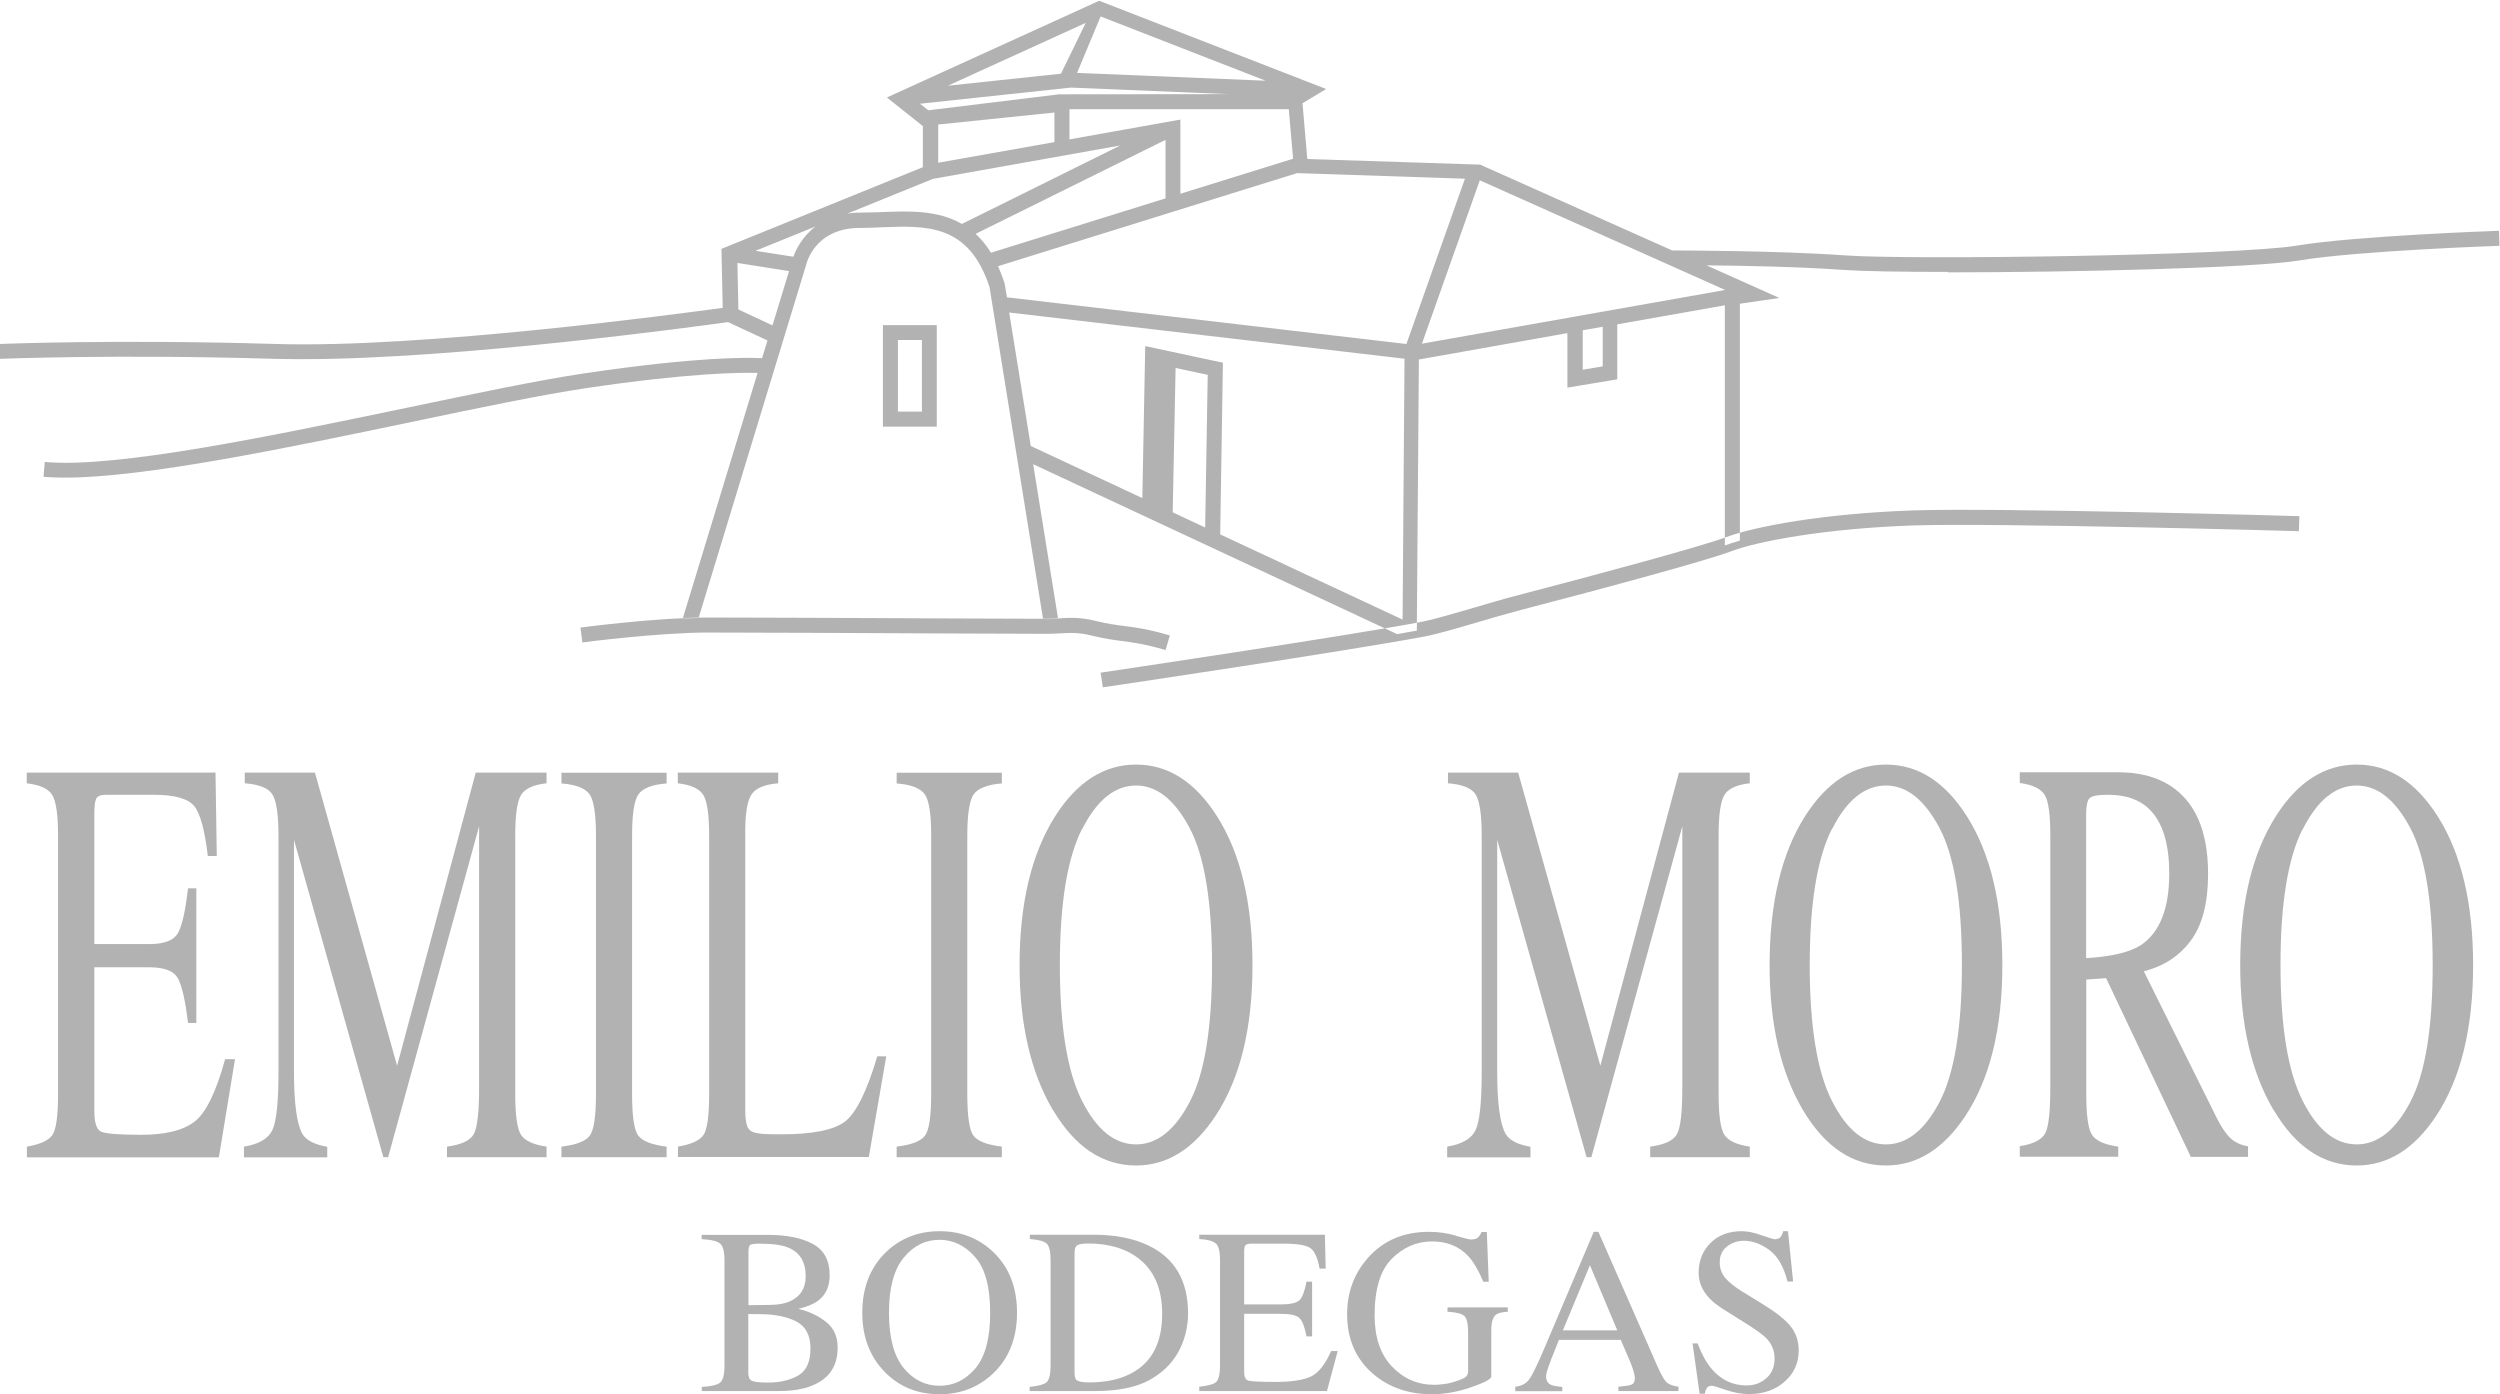 <?xml version="1.0" encoding="UTF-8"?>
<!DOCTYPE svg PUBLIC "-//W3C//DTD SVG 1.1//EN" "http://www.w3.org/Graphics/SVG/1.1/DTD/svg11.dtd">
<!-- Creator: CorelDRAW -->
<svg xmlns="http://www.w3.org/2000/svg" xml:space="preserve" width="300mm" height="167.328mm" style="shape-rendering:geometricPrecision; text-rendering:geometricPrecision; image-rendering:optimizeQuality; fill-rule:evenodd; clip-rule:evenodd"
viewBox="0 0 15.639 8.723"
 xmlns:xlink="http://www.w3.org/1999/xlink">
 <defs>
  <style type="text/css">
   <![CDATA[
    .fil0 {fill:#B2B2B2}
   ]]>
  </style>
 </defs>
 <g id="Capa_x0020_1">
  <g id="_166274080">
   <g>
    <path id="_166275640" class="fil0" d="M4.993 8.605c0.051,-0.029 0.077,-0.086 0.077,-0.169 0,-0.083 -0.03,-0.139 -0.09,-0.17 -0.06,-0.03 -0.136,-0.045 -0.228,-0.045 -0.023,0 -0.037,0 -0.043,0 -0.006,0 -0.015,-0 -0.028,-0.001 0,0 0,0.368 0,0.368 0,0.025 0.007,0.042 0.022,0.05 0.014,0.007 0.048,0.011 0.1,0.011 0.076,0 0.139,-0.015 0.19,-0.044 0,0 0,0 0,0zm-0.604 0.071c0.06,-0.003 0.098,-0.012 0.116,-0.027 0.018,-0.015 0.027,-0.051 0.027,-0.106 0,0 0,-0.658 0,-0.658 0,-0.054 -0.009,-0.089 -0.027,-0.105 -0.017,-0.016 -0.056,-0.025 -0.116,-0.028 0,0 0,-0.027 0,-0.027 0,0 0.414,0 0.414,0 0.118,0 0.212,0.019 0.282,0.057 0.07,0.038 0.105,0.103 0.105,0.196 0,0.07 -0.024,0.123 -0.073,0.159 -0.027,0.021 -0.069,0.038 -0.123,0.051 0.068,0.016 0.126,0.044 0.174,0.082 0.048,0.038 0.072,0.091 0.072,0.16 0,0.116 -0.053,0.195 -0.16,0.238 -0.056,0.023 -0.126,0.034 -0.208,0.034 0,0 -0.482,0 -0.482,0 0,0 0,-0.027 0,-0.027 0,0 0,0 0,0zm0.557 -0.538c0.063,-0.029 0.094,-0.081 0.094,-0.155 0,-0.088 -0.036,-0.148 -0.108,-0.178 -0.04,-0.017 -0.101,-0.025 -0.182,-0.025 -0.031,0 -0.05,0.003 -0.057,0.008 -0.007,0.005 -0.011,0.02 -0.011,0.043 0,0 0,0.334 0,0.334 0,0 0.141,-0.002 0.141,-0.002 0.05,-0.001 0.091,-0.009 0.123,-0.024 0,0 0,0 0,0z"/>
    <path id="_166275592" class="fil0" d="M5.653 8.558c0.061,0.074 0.136,0.111 0.225,0.111 0.087,0 0.161,-0.036 0.223,-0.108 0.062,-0.073 0.093,-0.189 0.093,-0.348 0,-0.161 -0.031,-0.278 -0.094,-0.349 -0.063,-0.072 -0.137,-0.108 -0.222,-0.108 -0.089,0 -0.164,0.037 -0.225,0.112 -0.061,0.074 -0.092,0.189 -0.092,0.345 0,0.155 0.031,0.27 0.092,0.345 0,0 0,0 0,0zm-0.111 -0.725c0.091,-0.087 0.203,-0.131 0.336,-0.131 0.133,0 0.245,0.044 0.336,0.131 0.099,0.095 0.148,0.221 0.148,0.379 0,0.16 -0.051,0.288 -0.153,0.383 -0.091,0.085 -0.202,0.127 -0.331,0.127 -0.139,0 -0.254,-0.047 -0.345,-0.141 -0.093,-0.096 -0.139,-0.219 -0.139,-0.369 0,-0.158 0.05,-0.284 0.149,-0.38 0,0 0,0 0,0z"/>
    <path id="_166275544" class="fil0" d="M6.739 8.636c0.012,0.008 0.037,0.012 0.074,0.012 0.116,0 0.211,-0.023 0.285,-0.069 0.115,-0.07 0.172,-0.19 0.172,-0.36 0,-0.152 -0.047,-0.266 -0.142,-0.342 -0.081,-0.065 -0.188,-0.098 -0.321,-0.098 -0.033,0 -0.056,0.004 -0.068,0.011 -0.012,0.007 -0.017,0.023 -0.017,0.048 0,0 0,0.752 0,0.752 0,0.024 0.006,0.04 0.017,0.048 0,0 0,0 0,0zm-0.297 0.04c0.054,-0.006 0.089,-0.015 0.105,-0.029 0.016,-0.014 0.025,-0.049 0.025,-0.105 0,0 0,-0.658 0,-0.658 0,-0.054 -0.008,-0.089 -0.024,-0.104 -0.016,-0.015 -0.051,-0.025 -0.106,-0.029 0,0 0,-0.027 0,-0.027 0,0 0.398,0 0.398,0 0.134,0 0.248,0.022 0.341,0.066 0.168,0.079 0.251,0.222 0.251,0.426 0,0.074 -0.015,0.144 -0.045,0.21 -0.03,0.066 -0.075,0.123 -0.136,0.168 -0.039,0.029 -0.078,0.051 -0.12,0.066 -0.076,0.028 -0.169,0.042 -0.279,0.042 0,0 -0.411,0 -0.411,0 0,0 0,-0.027 0,-0.027 0,0 0,0 0,0z"/>
    <path id="_166275496" class="fil0" d="M7.502 8.675c0.054,-0.006 0.09,-0.015 0.105,-0.029 0.016,-0.014 0.025,-0.049 0.025,-0.105 0,0 0,-0.658 0,-0.658 0,-0.052 -0.008,-0.087 -0.024,-0.102 -0.016,-0.016 -0.051,-0.027 -0.106,-0.03 0,0 0,-0.027 0,-0.027 0,0 0.786,0 0.786,0 0,0 0.005,0.212 0.005,0.212 0,0 -0.038,0 -0.038,0 -0.012,-0.065 -0.031,-0.108 -0.056,-0.127 -0.025,-0.019 -0.081,-0.029 -0.168,-0.029 0,0 -0.201,0 -0.201,0 -0.022,0 -0.035,0.004 -0.04,0.011 -0.005,0.007 -0.007,0.02 -0.007,0.039 0,0 0,0.33 0,0.33 0,0 0.227,0 0.227,0 0.063,0 0.103,-0.009 0.121,-0.028 0.017,-0.019 0.031,-0.057 0.042,-0.114 0,0 0.035,0 0.035,0 0,0 0,0.342 0,0.342 0,0 -0.035,0 -0.035,0 -0.011,-0.057 -0.025,-0.095 -0.043,-0.113 -0.017,-0.019 -0.057,-0.028 -0.12,-0.028 0,0 -0.227,0 -0.227,0 0,0 0,0.366 0,0.366 0,0.029 0.009,0.047 0.027,0.052 0.019,0.005 0.074,0.008 0.167,0.008 0.1,0 0.174,-0.011 0.222,-0.033 0.048,-0.022 0.09,-0.075 0.128,-0.16 0,0 0.041,0 0.041,0 0,0 -0.067,0.25 -0.067,0.25 0,0 -0.799,0 -0.799,0 0,0 0,-0.027 0,-0.027 0,0 0,0 0,0z"/>
    <path id="_166275448" class="fil0" d="M9.105 7.73c0.055,0.016 0.087,0.024 0.095,0.024 0.021,0 0.036,-0.004 0.045,-0.012 0.009,-0.008 0.017,-0.02 0.023,-0.035 0,0 0.033,0 0.033,0 0,0 0.012,0.311 0.012,0.311 0,0 -0.034,0 -0.034,0 -0.03,-0.072 -0.062,-0.125 -0.094,-0.16 -0.058,-0.062 -0.134,-0.092 -0.227,-0.092 -0.095,0 -0.178,0.036 -0.251,0.108 -0.072,0.072 -0.108,0.19 -0.108,0.355 0,0.136 0.036,0.243 0.108,0.319 0.072,0.076 0.16,0.115 0.266,0.115 0.018,0 0.039,-0.002 0.063,-0.005 0.024,-0.003 0.047,-0.009 0.069,-0.016 0.035,-0.012 0.057,-0.021 0.066,-0.03 0.009,-0.009 0.013,-0.021 0.013,-0.038 0,0 0,-0.236 0,-0.236 0,-0.057 -0.008,-0.092 -0.024,-0.106 -0.016,-0.014 -0.051,-0.023 -0.105,-0.026 0,0 0,-0.027 0,-0.027 0,0 0.377,0 0.377,0 0,0 0,0.027 0,0.027 -0.037,0.002 -0.061,0.008 -0.073,0.018 -0.02,0.015 -0.03,0.047 -0.03,0.095 0,0 0,0.291 0,0.291 0,0.017 -0.043,0.04 -0.128,0.069 -0.085,0.029 -0.166,0.043 -0.245,0.043 -0.144,0 -0.266,-0.042 -0.365,-0.126 -0.109,-0.093 -0.164,-0.218 -0.164,-0.374 0,-0.138 0.044,-0.256 0.131,-0.354 0.096,-0.108 0.223,-0.162 0.381,-0.162 0.057,0 0.114,0.008 0.169,0.024 0,0 0,0 0,0z"/>
    <path id="_166275400" class="fil0" d="M10.117 8.322l-0.171 -0.407 -0.169 0.407 0.34 0m-0.638 0.38c0,0 0,-0.027 0,-0.027 0.038,-0.004 0.066,-0.019 0.085,-0.043 0.019,-0.025 0.052,-0.091 0.098,-0.2 0,0 0.308,-0.726 0.308,-0.726 0,0 0.029,0 0.029,0 0,0 0.368,0.838 0.368,0.838 0.025,0.056 0.044,0.09 0.059,0.104 0.015,0.013 0.04,0.022 0.074,0.027 0,0 0,0.027 0,0.027 0,0 -0.376,0 -0.376,0 0,0 0,-0.027 0,-0.027 0.043,-0.004 0.071,-0.008 0.084,-0.014 0.013,-0.006 0.019,-0.02 0.019,-0.041 0,-0.007 -0.002,-0.02 -0.007,-0.038 -0.005,-0.018 -0.012,-0.038 -0.02,-0.058 0,0 -0.061,-0.142 -0.061,-0.142 0,0 -0.387,0 -0.387,0 -0.039,0.097 -0.062,0.156 -0.069,0.178 -0.007,0.021 -0.011,0.038 -0.011,0.051 0,0.025 0.01,0.042 0.03,0.052 0.013,0.006 0.036,0.01 0.071,0.013 0,0 0,0.027 0,0.027 0,0 -0.293,0 -0.293,0 0,0 0,0 0,0z"/>
    <path id="_166275352" class="fil0" d="M10.62 8.405c0.025,0.066 0.054,0.119 0.088,0.159 0.059,0.069 0.132,0.103 0.219,0.103 0.047,0 0.088,-0.015 0.122,-0.045 0.035,-0.03 0.052,-0.071 0.052,-0.125 0,-0.048 -0.017,-0.09 -0.052,-0.126 -0.023,-0.023 -0.07,-0.057 -0.143,-0.102 0,0 -0.126,-0.079 -0.126,-0.079 -0.038,-0.024 -0.068,-0.048 -0.091,-0.073 -0.042,-0.047 -0.063,-0.098 -0.063,-0.155 0,-0.075 0.025,-0.137 0.074,-0.186 0.05,-0.05 0.115,-0.074 0.197,-0.074 0.034,0 0.074,0.008 0.121,0.025 0.048,0.016 0.075,0.025 0.082,0.025 0.018,0 0.031,-0.004 0.038,-0.013 0.007,-0.009 0.013,-0.021 0.017,-0.037 0,0 0.03,0 0.03,0 0,0 0.032,0.315 0.032,0.315 0,0 -0.035,0 -0.035,0 -0.024,-0.095 -0.063,-0.161 -0.116,-0.199 -0.053,-0.038 -0.105,-0.056 -0.157,-0.056 -0.04,0 -0.076,0.012 -0.106,0.036 -0.03,0.024 -0.045,0.057 -0.045,0.099 0,0.038 0.012,0.071 0.035,0.098 0.023,0.027 0.059,0.056 0.108,0.086 0,0 0.13,0.08 0.13,0.08 0.081,0.05 0.139,0.096 0.172,0.138 0.033,0.042 0.049,0.092 0.049,0.15 0,0.078 -0.029,0.142 -0.088,0.194 -0.058,0.052 -0.133,0.078 -0.224,0.078 -0.046,0 -0.094,-0.009 -0.144,-0.026 -0.05,-0.017 -0.078,-0.026 -0.085,-0.026 -0.017,0 -0.029,0.005 -0.035,0.016 -0.006,0.011 -0.01,0.022 -0.011,0.034 0,0 -0.033,0 -0.033,0 0,0 -0.044,-0.315 -0.044,-0.315 0,0 0.034,0 0.034,0 0,0 0,0 0,0z"/>
   </g>
   <path id="_166275280" class="fil0" d="M0.168 7.239c0,0 0,-0.066 0,-0.066 0.082,-0.014 0.135,-0.038 0.159,-0.072 0.024,-0.034 0.036,-0.119 0.036,-0.257 0,0 0,-1.617 0,-1.617 0,-0.129 -0.012,-0.213 -0.036,-0.253 -0.024,-0.04 -0.077,-0.064 -0.16,-0.074 0,0 0,-0.067 0,-0.067 0,0 1.181,0 1.181,0 0,0 0.008,0.522 0.008,0.522 0,0 -0.056,0 -0.056,0 -0.019,-0.161 -0.047,-0.265 -0.085,-0.312 -0.038,-0.047 -0.122,-0.071 -0.252,-0.071 0,0 -0.302,0 -0.302,0 -0.032,0 -0.053,0.009 -0.06,0.026 -0.008,0.017 -0.011,0.049 -0.011,0.097 0,0 0,0.811 0,0.811 0,0 0.342,0 0.342,0 0.095,0 0.155,-0.023 0.181,-0.069 0.026,-0.046 0.047,-0.14 0.063,-0.28 0,0 0.052,0 0.052,0 0,0 0,0.842 0,0.842 0,0 -0.052,0 -0.052,0 -0.017,-0.141 -0.038,-0.234 -0.064,-0.28 -0.026,-0.046 -0.086,-0.068 -0.18,-0.068 0,0 -0.342,0 -0.342,0 0,0 0,0.9 0,0.9 0,0.072 0.014,0.115 0.042,0.128 0.028,0.013 0.111,0.02 0.25,0.02 0.151,0 0.262,-0.027 0.333,-0.081 0.072,-0.054 0.136,-0.184 0.193,-0.392 0,0 0.062,0 0.062,0 0,0 -0.101,0.614 -0.101,0.614 0,0 -1.201,0 -1.201,0 0,0 0,0 0,0z"/>
   <path id="_166275232" class="fil0" d="M1.526 7.239c0,0 0,-0.066 0,-0.066 0.092,-0.015 0.151,-0.049 0.177,-0.102 0.026,-0.053 0.039,-0.175 0.039,-0.367 0,0 0,-1.477 0,-1.477 0,-0.131 -0.013,-0.217 -0.038,-0.257 -0.025,-0.04 -0.083,-0.063 -0.173,-0.07 0,0 0,-0.067 0,-0.067 0,0 0.439,0 0.439,0 0,0 0.514,1.834 0.514,1.834 0,0 0.492,-1.834 0.492,-1.834 0,0 0.443,0 0.443,0 0,0 0,0.067 0,0.067 -0.083,0.009 -0.136,0.034 -0.16,0.074 -0.024,0.04 -0.036,0.124 -0.036,0.253 0,0 0,1.617 0,1.617 0,0.133 0.012,0.217 0.036,0.255 0.024,0.037 0.077,0.062 0.16,0.074 0,0 0,0.066 0,0.066 0,0 -0.623,0 -0.623,0 0,0 0,-0.066 0,-0.066 0.09,-0.012 0.146,-0.038 0.168,-0.079 0.022,-0.041 0.033,-0.138 0.033,-0.292 0,0 0,-1.633 0,-1.633 0,0 -0.569,2.07 -0.569,2.07 0,0 -0.03,0 -0.03,0 0,0 -0.559,-1.985 -0.559,-1.985 0,0 0,1.451 0,1.451 0,0.199 0.018,0.328 0.053,0.389 0.023,0.039 0.075,0.066 0.155,0.08 0,0 0,0.066 0,0.066 0,0 -0.522,0 -0.522,0 0,0 0,0 0,0z"/>
   <path id="_166275184" class="fil0" d="M4.17 7.239c0,0 0,-0.066 0,-0.066 -0.09,-0.011 -0.149,-0.033 -0.176,-0.067 -0.027,-0.034 -0.04,-0.121 -0.04,-0.262 0,0 0,-1.617 0,-1.617 0,-0.134 0.013,-0.22 0.04,-0.258 0.027,-0.038 0.085,-0.061 0.176,-0.068 0,0 0,-0.067 0,-0.067 0,0 -0.658,0 -0.658,0 0,0 0,0.067 0,0.067 0.09,0.007 0.149,0.03 0.176,0.068 0.027,0.039 0.04,0.125 0.04,0.258 0,0 0,1.617 0,1.617 0,0.141 -0.013,0.228 -0.04,0.262 -0.027,0.034 -0.085,0.056 -0.176,0.067 0,0 0,0.066 0,0.066 0,0 0.658,0 0.658,0 0,0 0,0 0,0z"/>
   <path id="_166274464" class="fil0" d="M4.241 7.239c0,0 0,-0.066 0,-0.066 0.082,-0.014 0.135,-0.038 0.159,-0.072 0.024,-0.034 0.036,-0.119 0.036,-0.257 0,0 0,-1.617 0,-1.617 0,-0.129 -0.012,-0.213 -0.036,-0.253 -0.024,-0.04 -0.077,-0.064 -0.16,-0.074 0,0 0,-0.067 0,-0.067 0,0 0.628,0 0.628,0 0,0 0,0.067 0,0.067 -0.082,0.007 -0.137,0.029 -0.164,0.066 -0.028,0.037 -0.042,0.115 -0.042,0.236 0,0 0,1.747 0,1.747 0,0.04 0.004,0.072 0.012,0.095 0.008,0.023 0.027,0.038 0.055,0.043 0.017,0.004 0.034,0.006 0.053,0.007 0.018,0.001 0.053,0.002 0.104,0.002 0.198,0 0.331,-0.027 0.4,-0.08 0.069,-0.053 0.137,-0.189 0.202,-0.408 0,0 0.056,0 0.056,0 0,0 -0.109,0.63 -0.109,0.63 0,0 -1.196,0 -1.196,0 0,0 0,0 0,0z"/>
   <path id="_166274560" class="fil0" d="M5.609 7.239c0,0 0,-0.066 0,-0.066 0.09,-0.011 0.149,-0.033 0.176,-0.067 0.027,-0.034 0.04,-0.121 0.04,-0.262 0,0 0,-1.617 0,-1.617 0,-0.134 -0.013,-0.22 -0.04,-0.258 -0.027,-0.038 -0.085,-0.061 -0.176,-0.068 0,0 0,-0.067 0,-0.067 0,0 0.658,0 0.658,0 0,0 0,0.067 0,0.067 -0.09,0.007 -0.149,0.03 -0.176,0.068 -0.027,0.039 -0.04,0.125 -0.04,0.258 0,0 0,1.617 0,1.617 0,0.141 0.013,0.228 0.04,0.262 0.027,0.034 0.085,0.056 0.176,0.067 0,0 0,0.066 0,0.066 0,0 -0.658,0 -0.658,0 0,0 0,0 0,0z"/>
   <path id="_166275040" class="fil0" d="M6.769 5.188c0.092,-0.183 0.205,-0.274 0.338,-0.274 0.129,0 0.24,0.088 0.334,0.264 0.094,0.176 0.141,0.463 0.141,0.859 0,0.392 -0.046,0.677 -0.139,0.855 -0.093,0.178 -0.205,0.267 -0.336,0.267 -0.134,0 -0.247,-0.091 -0.339,-0.274 -0.092,-0.183 -0.138,-0.465 -0.138,-0.848 0,-0.384 0.046,-0.667 0.138,-0.85 0,0 0,0 0,0zm-0.181 1.757c0.137,0.231 0.31,0.346 0.519,0.346 0.195,0 0.361,-0.104 0.498,-0.312 0.153,-0.233 0.23,-0.547 0.23,-0.941 0,-0.388 -0.074,-0.699 -0.222,-0.932 -0.137,-0.215 -0.305,-0.323 -0.506,-0.323 -0.2,0 -0.368,0.107 -0.505,0.321 -0.149,0.234 -0.224,0.546 -0.224,0.934 0,0.369 0.07,0.672 0.209,0.907 0,0 0,0 0,0z"/>
   <path id="_166274536" class="fil0" d="M9.053 7.239c0,0 0,-0.066 0,-0.066 0.092,-0.015 0.151,-0.049 0.177,-0.102 0.026,-0.053 0.039,-0.175 0.039,-0.367 0,0 0,-1.477 0,-1.477 0,-0.131 -0.013,-0.217 -0.038,-0.257 -0.025,-0.04 -0.083,-0.063 -0.173,-0.07 0,0 0,-0.067 0,-0.067 0,0 0.439,0 0.439,0 0,0 0.514,1.834 0.514,1.834 0,0 0.492,-1.834 0.492,-1.834 0,0 0.443,0 0.443,0 0,0 0,0.067 0,0.067 -0.082,0.009 -0.136,0.034 -0.159,0.074 -0.024,0.04 -0.036,0.124 -0.036,0.253 0,0 0,1.617 0,1.617 0,0.133 0.012,0.217 0.036,0.255 0.024,0.037 0.077,0.062 0.159,0.074 0,0 0,0.066 0,0.066 0,0 -0.623,0 -0.623,0 0,0 0,-0.066 0,-0.066 0.09,-0.012 0.146,-0.038 0.168,-0.079 0.022,-0.041 0.033,-0.138 0.033,-0.292 0,0 0,-1.633 0,-1.633 0,0 -0.569,2.07 -0.569,2.07 0,0 -0.03,0 -0.03,0 0,0 -0.559,-1.985 -0.559,-1.985 0,0 0,1.451 0,1.451 0,0.199 0.018,0.328 0.053,0.389 0.023,0.039 0.075,0.066 0.155,0.08 0,0 0,0.066 0,0.066 0,0 -0.522,0 -0.522,0 0,0 0,0 0,0z"/>
   <path id="_166256936" class="fil0" d="M11.46 5.188c0.092,-0.183 0.205,-0.274 0.338,-0.274 0.129,0 0.24,0.088 0.334,0.264 0.094,0.176 0.141,0.463 0.141,0.859 0,0.392 -0.047,0.677 -0.139,0.855 -0.093,0.178 -0.205,0.267 -0.336,0.267 -0.134,0 -0.247,-0.091 -0.339,-0.274 -0.092,-0.183 -0.138,-0.465 -0.138,-0.848 0,-0.384 0.046,-0.667 0.138,-0.85 0,0 0,0 0,0zm-0.181 1.757c0.138,0.231 0.31,0.346 0.519,0.346 0.195,0 0.361,-0.104 0.498,-0.312 0.153,-0.233 0.23,-0.547 0.23,-0.941 0,-0.388 -0.074,-0.699 -0.222,-0.932 -0.137,-0.215 -0.305,-0.323 -0.506,-0.323 -0.2,0 -0.368,0.107 -0.505,0.321 -0.149,0.234 -0.223,0.546 -0.223,0.934 0,0.369 0.07,0.672 0.209,0.907 0,0 0,0 0,0z"/>
   <path id="_166274008" class="fil0" d="M13.05 5.098c0,-0.054 0.007,-0.089 0.021,-0.104 0.014,-0.015 0.053,-0.022 0.116,-0.022 0.093,0 0.168,0.021 0.225,0.062 0.106,0.077 0.158,0.221 0.158,0.431 0,0.219 -0.059,0.368 -0.177,0.447 -0.069,0.045 -0.183,0.072 -0.343,0.082 0,0 0,-0.897 0,-0.897 0,0 0,0 0,0zm0.201 2.141c0,0 0,-0.066 0,-0.066 -0.084,-0.012 -0.138,-0.036 -0.163,-0.072 -0.025,-0.036 -0.037,-0.122 -0.037,-0.257 0,0 0,-0.716 0,-0.716 0,0 0.124,-0.009 0.124,-0.009 0,0 0.53,1.118 0.53,1.118 0,0 0.358,0 0.358,0 0,0 0,-0.066 0,-0.066 -0.044,-0.007 -0.08,-0.024 -0.109,-0.05 -0.028,-0.026 -0.056,-0.067 -0.085,-0.124 0,0 -0.458,-0.921 -0.458,-0.921 0.124,-0.031 0.222,-0.095 0.294,-0.192 0.072,-0.097 0.108,-0.236 0.108,-0.417 0,-0.27 -0.081,-0.455 -0.243,-0.556 -0.085,-0.053 -0.192,-0.08 -0.32,-0.08 0,0 -0.615,0 -0.615,0 0,0 0,0.067 0,0.067 0.08,0.011 0.132,0.036 0.156,0.075 0.024,0.04 0.035,0.123 0.035,0.251 0,0 0,1.575 0,1.575 0,0.152 -0.01,0.248 -0.031,0.289 -0.021,0.041 -0.074,0.069 -0.16,0.082 0,0 0,0.066 0,0.066 0,0 0.617,0 0.617,0 0,0 0,0 0,0z"/>
   <path id="_166274032" class="fil0" d="M14.405 5.188c0.092,-0.183 0.205,-0.274 0.338,-0.274 0.129,0 0.24,0.088 0.334,0.264 0.094,0.176 0.141,0.463 0.141,0.859 0,0.392 -0.046,0.677 -0.139,0.855 -0.093,0.178 -0.205,0.267 -0.336,0.267 -0.134,0 -0.247,-0.091 -0.339,-0.274 -0.092,-0.183 -0.138,-0.465 -0.138,-0.848 0,-0.384 0.046,-0.667 0.138,-0.85 0,0 0,0 0,0zm-0.181 1.757c0.137,0.231 0.31,0.346 0.519,0.346 0.195,0 0.361,-0.104 0.498,-0.312 0.153,-0.233 0.23,-0.547 0.23,-0.941 0,-0.388 -0.074,-0.699 -0.222,-0.932 -0.137,-0.215 -0.305,-0.323 -0.506,-0.323 -0.2,0 -0.368,0.107 -0.505,0.321 -0.149,0.234 -0.224,0.546 -0.224,0.934 0,0.369 0.07,0.672 0.209,0.907 0,0 0,0 0,0z"/>
   <path id="_166274056" class="fil0" d="M5.617 2.575l0.15 0 0 -0.448 -0.15 0 0 0.448zm0.243 0.094l-0.337 0 0 -0.635 0.337 0 0 0.635zm-1.028 -0.633l0.104 -0.34 -0.323 -0.051 0.006 0.291 0.214 0.1zm0.131 -0.43c0.015,-0.042 0.054,-0.125 0.138,-0.189 0,0 -0.375,0.152 -0.375,0.152 0,0 0.237,0.037 0.237,0.037zm1.14 -0.143c0.035,0.032 0.067,0.071 0.096,0.118 0,0 1.092,-0.34 1.092,-0.34 0,0 0,-0.366 0,-0.366 0,0 -1.188,0.588 -1.188,0.588zm0.14 0.202c0.014,0.032 0.028,0.066 0.04,0.104 0,0 0.002,0.007 0.002,0.007 0,0 0.014,0.084 0.014,0.084 0,0 2.499,0.292 2.499,0.292 0,0 0.366,-1.034 0.366,-1.034 0,0 -1.05,-0.035 -1.05,-0.035 0,0 -1.87,0.582 -1.87,0.582zm0.07 0.29l0.135 0.835 0.698 0.326 0.018 -0.951 0.486 0.104 -0.017 1.074 1.141 0.533 0.012 -1.632 -2.473 -0.289zm3.588 0.111l0 0.247 0.125 -0.021 0 -0.248 -0.125 0.022zm-2.362 1.234l0.016 -0.955 -0.201 -0.043 -0.018 0.903 0.203 0.095zm0.146 -2.711l-0.986 -0.041 -0.944 0.101 0.052 0.041 0.818 -0.1 1.06 -0.001zm-0.948 -0.133l1.18 0.049 -1.032 -0.402 -0.147 0.352zm-0.805 0.08l0.705 -0.075 0.155 -0.318 -0.86 0.392zm2.129 0.147l-1.371 0 0 0.189 0.694 -0.124 0 0.095 -0 0.369 0.705 -0.219 -0.027 -0.31zm-1.053 0.227c0,0 -1.172,0.209 -1.172,0.209 0,0 -0.535,0.217 -0.535,0.217 0.025,-0.004 0.052,-0.006 0.081,-0.006 0.044,0 0.088,-0.002 0.133,-0.003 0.168,-0.007 0.35,-0.014 0.502,0.074 0,0 0.991,-0.491 0.991,-0.491zm-1.139 0.108l0.727 -0.129 0 -0.185 -0.727 0.075 0 0.239zm3.388 0.11l-0.362 1.022 1.897 -0.336 -1.535 -0.686zm2.929 0.573c-0.293,0 -0.531,-0.004 -0.647,-0.012 -0.273,-0.02 -0.638,-0.027 -0.864,-0.029 0,0 0.456,0.204 0.456,0.204 0,0 -0.247,0.036 -0.247,0.036 0,0 0,1.482 0,1.482 -0.035,0.01 -0.065,0.02 -0.091,0.029 0,0 -0.003,0.001 -0.003,0.001 0,0 -5.21315e-006,-1.502 -5.21315e-006,-1.502 0,0 -0.673,0.119 -0.673,0.119 0,0 0,0.344 0,0.344 0,0 -0.312,0.052 -0.312,0.052 0,0 0,-0.341 0,-0.341 0,0 -0.929,0.165 -0.929,0.165 0,0 -0.013,1.696 -0.013,1.696 -0.036,0.007 -0.078,0.014 -0.123,0.022 0,0 -2.277,-1.063 -2.277,-1.063 0,0 0.156,0.967 0.156,0.967 -0.02,0.001 -0.041,0.002 -0.064,0.002 0,0 -0.03,-7.29841e-005 -0.03,-7.29841e-005 0,0 -0.335,-2.077 -0.335,-2.077 -0.129,-0.395 -0.393,-0.385 -0.673,-0.374 -0.046,0.002 -0.092,0.004 -0.137,0.004 -0.285,0 -0.336,0.224 -0.338,0.234 0,0 -0.672,2.206 -0.672,2.206 -0.032,0.001 -0.065,0.002 -0.099,0.003 0,0 0.468,-1.536 0.468,-1.536 -0.105,-0.003 -0.425,-0.001 -1.071,0.095 -0.275,0.041 -0.671,0.123 -1.09,0.211 -0.789,0.165 -1.674,0.349 -2.172,0.349 -0.049,0 -0.094,-0.002 -0.134,-0.005 0,0 0.008,-0.093 0.008,-0.093 0.446,0.041 1.42,-0.163 2.279,-0.342 0.421,-0.088 0.818,-0.171 1.095,-0.212 0.713,-0.106 1.031,-0.1 1.113,-0.095 0,0 0.034,-0.111 0.034,-0.111 0,0 -0.247,-0.115 -0.247,-0.115 -0.177,0.025 -1.686,0.232 -2.659,0.232 -0.06,0 -0.119,-0.001 -0.175,-0.002 -1.002,-0.03 -1.713,-0 -1.72,-4.69183e-005 0,0 -0.004,-0.093 -0.004,-0.093 0.007,-0 0.721,-0.03 1.727,-4.17052e-005 0.922,0.028 2.534,-0.19 2.798,-0.226 0,0 -0.008,-0.369 -0.008,-0.369 0,0 1.26,-0.511 1.26,-0.511 0,0 0,-0.257 0,-0.257 0,0 -0.225,-0.179 -0.225,-0.179 0,0 1.328,-0.605 1.328,-0.605 0,0 1.42,0.552 1.42,0.552 0,0 -0.148,0.089 -0.148,0.089 0,0 0.03,0.349 0.03,0.349 0,0 1.081,0.035 1.081,0.035 0,0 1.204,0.538 1.204,0.538 0,0 0,-0.001 0,-0.001 0.006,0 0.653,0 1.081,0.031 0.406,0.029 2.447,0.001 2.821,-0.061 0.368,-0.061 1.231,-0.092 1.268,-0.093 0,0 0.003,0.094 0.003,0.094 -0.009,0 -0.894,0.031 -1.256,0.092 -0.283,0.047 -1.427,0.074 -2.196,0.074zm-4.896 2.365c-0.132,-0.038 -0.203,-0.047 -0.272,-0.056 -0.053,-0.007 -0.107,-0.014 -0.185,-0.033 -0.087,-0.022 -0.139,-0.018 -0.199,-0.015 -0.024,0.001 -0.049,0.003 -0.077,0.003 -0.034,0 -0.27,-0.001 -0.576,-0.002 -0.568,-0.003 -1.346,-0.006 -1.551,-0.006 -0.311,0 -0.782,0.061 -0.787,0.062 0,0 -0.012,-0.093 -0.012,-0.093 0.02,-0.003 0.482,-0.063 0.799,-0.063 0.205,0 0.983,0.003 1.552,0.006 0.306,0.001 0.542,0.002 0.576,0.002 0.025,0 0.048,-0.001 0.071,-0.003 0.062,-0.004 0.127,-0.008 0.228,0.017 0.073,0.018 0.122,0.024 0.175,0.031 0.073,0.009 0.148,0.019 0.286,0.059 0,0 -0.026,0.09 -0.026,0.09 0,0 0,0 0,0 0,0 0,0 0,0zm-0.391 0.235c0,0 -0.014,-0.093 -0.014,-0.093 0.015,-0.002 1.54,-0.229 2.009,-0.318 0.072,-0.014 0.195,-0.05 0.325,-0.088 0.093,-0.027 0.189,-0.056 0.271,-0.077 0.532,-0.138 1.169,-0.312 1.303,-0.363 0.186,-0.07 0.621,-0.15 1.175,-0.169 0.524,-0.018 2.397,0.035 2.416,0.036 0,0 -0.003,0.094 -0.003,0.094 -0.019,-0.001 -1.889,-0.053 -2.41,-0.036 -0.54,0.018 -0.973,0.097 -1.145,0.163 -0.139,0.053 -0.765,0.224 -1.313,0.366 -0.08,0.021 -0.175,0.049 -0.268,0.076 -0.133,0.039 -0.258,0.076 -0.335,0.09 -0.47,0.089 -1.997,0.316 -2.013,0.318 0,0 0,0 0,0 0,0 0,0 0,0z"/>
  </g>
 </g>
</svg>
